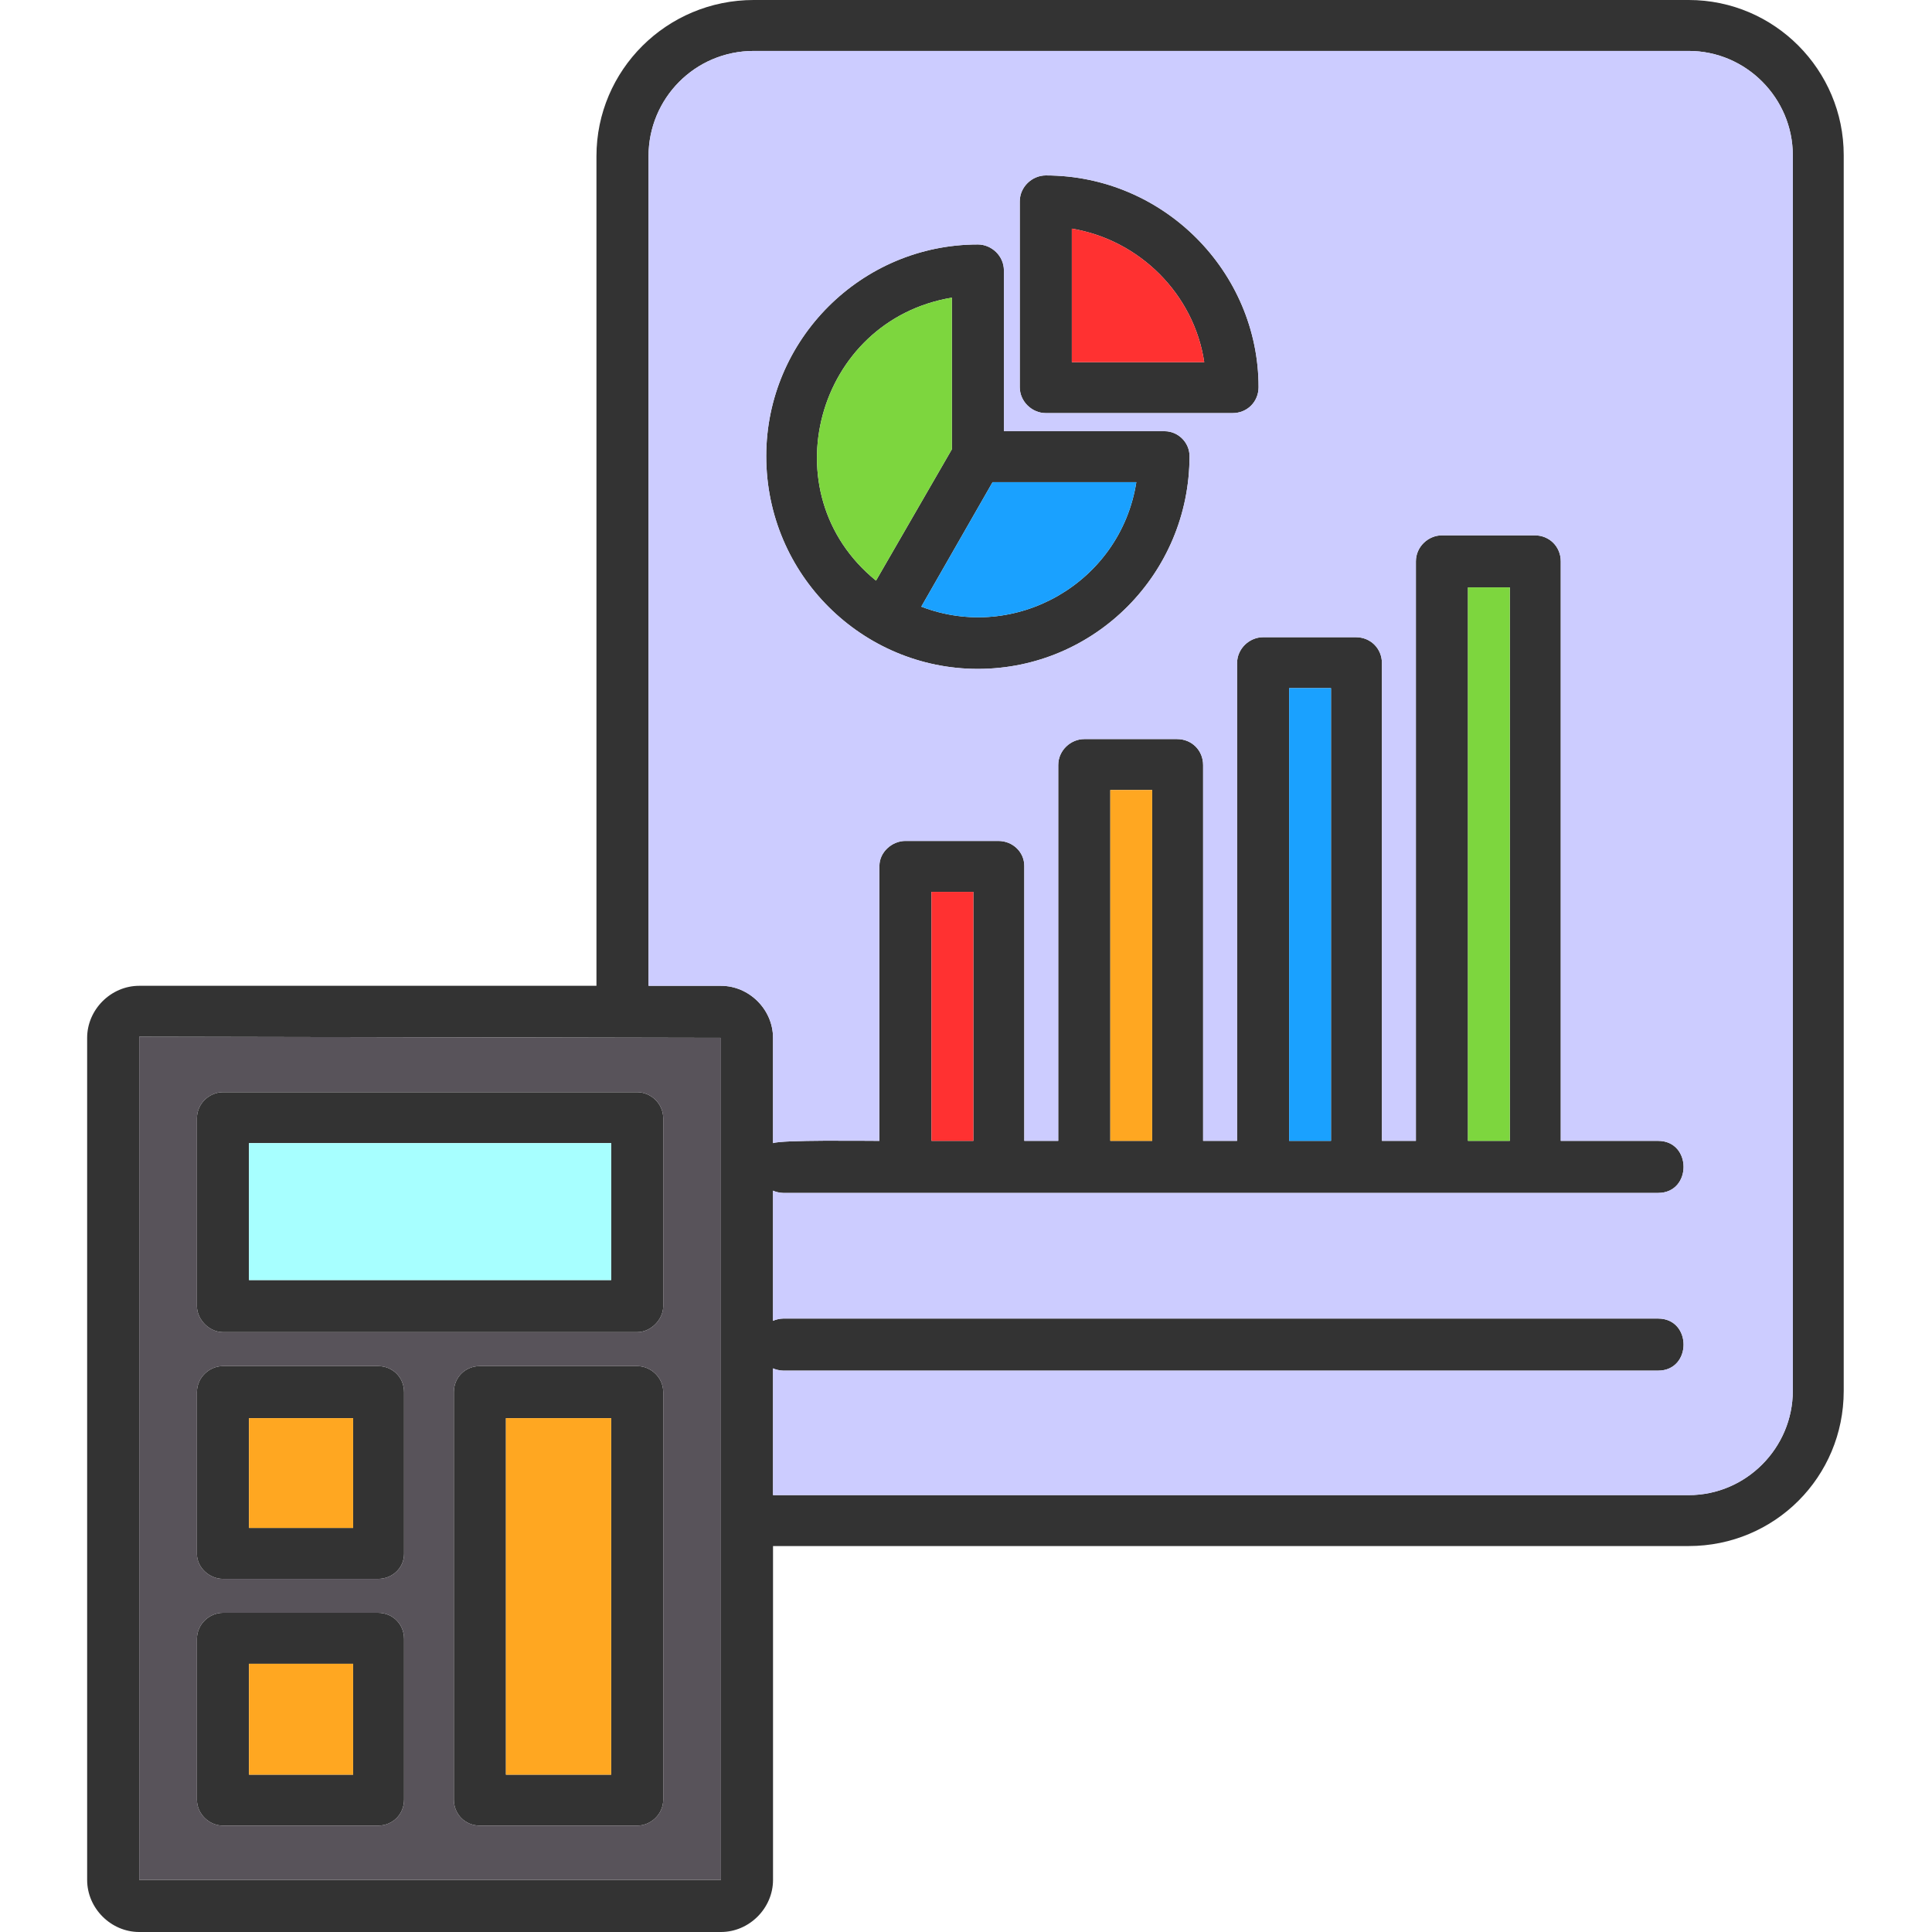 <svg clip-rule="evenodd" fill-rule="evenodd" height="512" image-rendering="optimizeQuality" shape-rendering="geometricPrecision" text-rendering="geometricPrecision" viewBox="0 0 1707 1707" width="512" xmlns="http://www.w3.org/2000/svg"><g id="Layer_x0020_1"><path d="m1334 1008v-489h-37v489zm158 358h-809v295c0 25-21 46-46 46h-514c-25 0-46-21-46-46v-744c0-25 21-46 46-46h404v-733c0-76 62-138 139-138h826c76 0 137 62 137 137v1092c0 76-61 137-137 137zm-855-22v-1-426l-514-1v745h514zm46-23h809c51 0 92-42 92-92v-1092c0-50-41-92-92-92h-826c-52 0-93 42-93 93v733h64c25 0 46 21 46 46v93c8-3 80-2 94-2v-243c0-12 11-22 23-22h82c13 0 23 10 23 22v243h30v-332c0-13 11-23 23-23h82c13 0 23 10 23 23v332h30v-422c0-13 11-23 23-23h82c13 0 23 10 23 23v422h30v-512c0-13 11-23 23-23h82c13 0 23 10 23 23v512h86c30 0 30 46 0 46h-773c-3 0-7-1-9-2v115c2-1 6-2 9-2h773c30 0 30 46 0 46h-773c-3 0-7-1-9-2zm-120-144h-366c-12 0-23-11-23-23v-166c0-13 11-23 23-23h366c12 0 23 10 23 23v166c0 12-11 23-23 23zm-343-46h320v-121h-320zm114 264h-137c-12 0-23-10-23-22v-143c0-13 11-23 23-23h137c13 0 23 10 23 23v143c0 12-10 22-23 22zm-114-45h92v-97h-92zm114 263h-137c-12 0-23-10-23-23v-142c0-13 11-23 23-23h137c13 0 23 10 23 23v142c0 13-10 23-23 23zm-114-45h92v-98h-92zm343 45h-139c-13 0-23-10-23-23v-360c0-13 10-23 23-23h139c12 0 23 10 23 23v360c0 13-11 23-23 23zm-116-45h93v-315h-93zm417-977c-102 0-187-83-187-188 0-103 84-187 187-187 12 0 23 10 23 23v142h142c12 0 22 10 22 22 0 104-84 188-187 188zm-23-328c-120 20-162 173-67 250l67-116zm-27 273c83 32 176-21 190-110h-127zm275-171h-165c-12 0-23-10-23-23v-164c0-13 11-23 23-23 104 0 188 85 188 187 0 13-10 23-23 23zm-142-45h117c-9-60-57-108-117-118zm-124 688h37v-220h-37zm158 0h37v-310h-37zm158 0h37v-400h-37z" fill="#333"/><path d="m1274 473h82c13 0 23 10 23 23v512h86c30 0 30 46 0 46h-773c-3 0-7-1-9-2v115c2-1 6-2 9-2h773c30 0 30 46 0 46h-773c-3 0-7-1-9-2v112h809c51 0 92-42 92-92v-1092c0-50-41-92-92-92h-826c-52 0-93 42-93 93v733h64c25 0 46 21 46 46v93c8-3 80-2 94-2v-243c0-12 11-22 23-22h82c13 0 23 10 23 22v243h30v-332c0-13 11-23 23-23h82c13 0 23 10 23 23v332h30v-422c0-13 11-23 23-23h82c13 0 23 10 23 23v422h30v-512c0-13 11-23 23-23zm-350-318c104 0 188 85 188 187 0 13-10 23-23 23h-165c-12 0-23-10-23-23v-164c0-13 11-23 23-23zm105 226c12 0 22 10 22 22 0 104-84 188-187 188-102 0-187-83-187-188 0-103 84-187 187-187 12 0 23 10 23 23v142z" fill="#ccf"/><path d="m814 536c83 32 176-21 190-110h-127z" fill="#1aa1ff"/><path d="m774 513 67-116v-134c-120 20-162 173-67 250z" fill="#7dd63e"/><path d="m947 320h117c-9-60-57-108-117-118z" fill="#ff3131"/><path d="m1297 519v489h37v-489z" fill="#7dd63e"/><path d="m1176 1008v-400h-37v400z" fill="#1aa1ff"/><path d="m1018 1008v-310h-37v310z" fill="#ffa721"/><path d="m860 1008v-220h-37v220z" fill="#ff3131"/><path d="m540 1131v-121h-320v121z" fill="#a7ffff"/><g fill="#ffa721"><path d="m540 1253h-93v315h93z"/><path d="m312 1350v-97h-92v97z"/><path d="m312 1470h-92v98h92z"/></g><path d="m357 1230v143c0 12-10 22-23 22h-137c-12 0-23-10-23-22v-143c0-13 11-23 23-23h137c13 0 23 10 23 23zm-160 195h137c13 0 23 10 23 23v142c0 13-10 23-23 23h-137c-12 0-23-10-23-23v-142c0-13 11-23 23-23zm366-248h-366c-12 0-23-11-23-23v-166c0-13 11-23 23-23h366c12 0 23 10 23 23v166c0 12-11 23-23 23zm74 166v-426l-514-1v745h514v-317zm-236 247v-360c0-13 10-23 23-23h139c12 0 23 10 23 23v360c0 13-11 23-23 23h-139c-13 0-23-10-23-23z" fill="#58535a"/></g></svg>